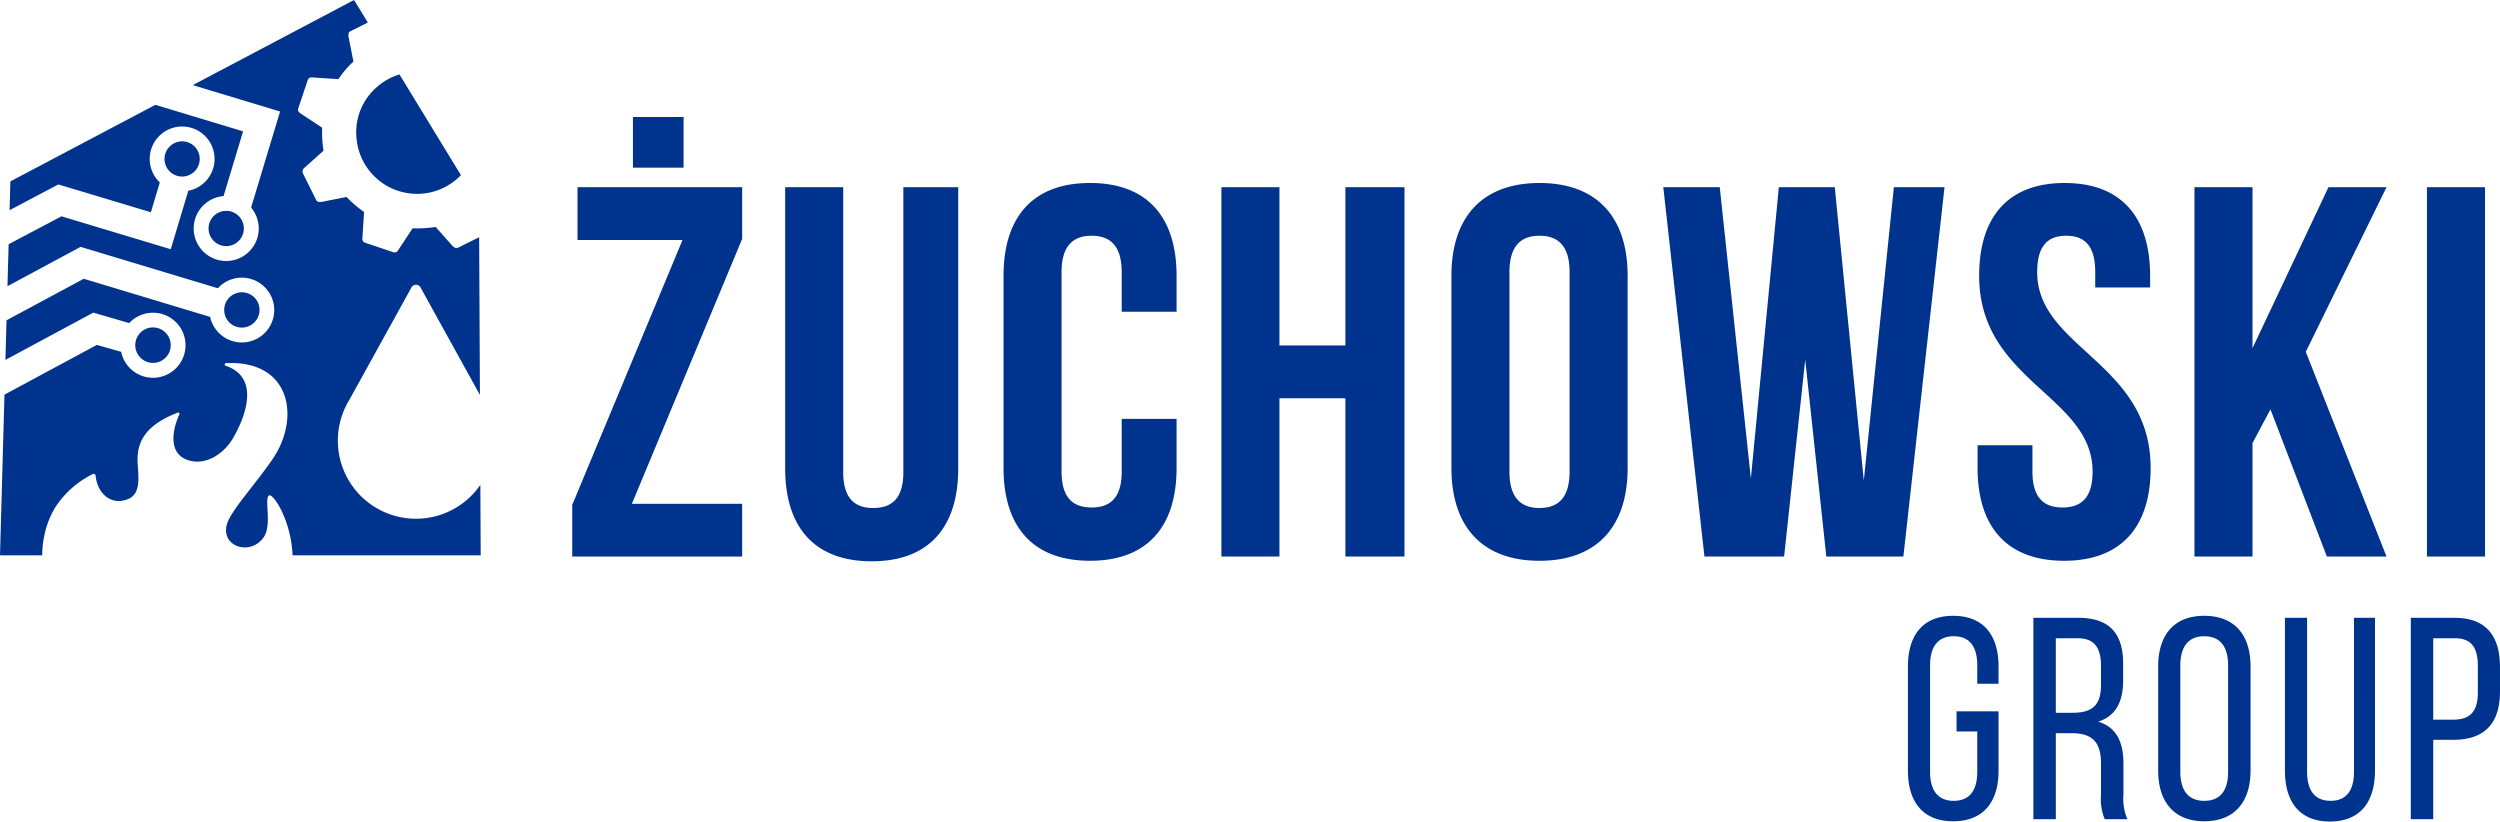 <?xml version="1.0" encoding="UTF-8" standalone="no"?>
<svg
   xmlns:dc="http://purl.org/dc/elements/1.1/"
   xmlns:cc="http://creativecommons.org/ns#"
   xmlns:rdf="http://www.w3.org/1999/02/22-rdf-syntax-ns#"
   xmlns:svg="http://www.w3.org/2000/svg"
   xmlns="http://www.w3.org/2000/svg"
   height="93.15"
   width="283.465"
   version="1.1"
   viewBox="0 0 283.465 93.15"
   id="Zuchowski-logo-RGB">
  <defs
     id="defs1671">
    <style
       id="style1669">
      .cls-1 {
        fill: #00338d;
      }
    </style>
  </defs>
  <path
     id="path1673"
     d="m 65.483,21.227 h 18.667 v 5.863 l -12.505,30.033 h 12.505 v 5.983 h -19.265 v -5.863 l 12.505,-30.033 h -11.907 z m 119.069,10.051 v 21.777 c 0,6.7 -3.53,10.529 -9.991,10.529 -6.461,0 -9.991,-3.829 -9.991,-10.529 v -21.777 c 0,-6.7 3.53,-10.529 9.991,-10.529 6.461,0 9.991,3.829 9.991,10.529 z m -6.582,-0.42 c 0,-2.992 -1.315,-4.128 -3.409,-4.128 -2.094,0 -3.411,1.136 -3.411,4.128 v 22.614 c 0,2.992 1.317,4.128 3.411,4.128 2.094,0 3.409,-1.136 3.409,-4.128 z m -25.421,8.316 h -7.477 v -17.948 h -6.582 v 41.879 h 6.582 v -17.948 h 7.477 v 17.948 h 6.7 v -41.879 h -6.7 z m 129.216,-17.948 h -6.582 v 41.879 h 6.582 z m -204.257,-7.957 h -5.742 v 5.742 h 5.742 z m 46.088,7.479 c -6.461,0 -9.81,3.829 -9.81,10.529 v 21.777 c 0,6.7 3.349,10.529 9.81,10.529 6.461,0 9.812,-3.829 9.812,-10.529 v -5.564 h -6.222 v 5.981 c 0,2.992 -1.315,4.07 -3.409,4.07 -2.094,0 -3.411,-1.078 -3.411,-4.07 v -22.614 c 0,-2.992 1.317,-4.128 3.411,-4.128 2.094,0 3.409,1.136 3.409,4.128 v 4.488 h 6.222 v -4.068 c 6e-5,-6.7 -3.351,-10.529 -9.812,-10.529 z m -21.168,32.784 c 0,2.992 -1.315,4.068 -3.409,4.068 -2.094,0 -3.409,-1.076 -3.409,-4.068 v -32.306 h -6.582 v 31.888 c 0,6.7 3.351,10.529 9.812,10.529 6.461,0 9.81,-3.829 9.81,-10.529 v -31.888 h -6.222 z m 152.752,22.033 v 11.811 c 0,3.457 -1.731,5.742 -5.254,5.742 -3.49,0 -5.219,-2.285 -5.219,-5.742 v -11.811 c 0,-3.49 1.729,-5.74 5.219,-5.74 3.523,-3e-5 5.254,2.25 5.254,5.74 z m -2.545,-0.129 c 0,-2.057 -0.85,-3.295 -2.709,-3.295 -1.826,0 -2.707,1.238 -2.707,3.295 v 12.071 c 0,2.088 0.881,3.295 2.707,3.295 1.859,0 2.709,-1.207 2.709,-3.295 z m 11.381,-54.21 -8.614,18.247 v -18.247 h -6.582 v 41.879 h 6.582 v -12.864 l 2.034,-3.829 6.401,16.693 h 6.76 l -9.154,-23.213 9.154,-18.667 z m 2.894,66.28 c 0,2.055 -0.816,3.295 -2.643,3.295 -1.859,0 -2.676,-1.24 -2.676,-3.295 v -17.454 h -2.512 v 17.323 c 0,3.457 1.598,5.774 5.09,5.774 3.524,0 5.121,-2.316 5.121,-5.774 v -17.323 h -2.381 z m 16.554,-11.875 v 2.74 c 0,3.621 -1.695,5.514 -5.319,5.514 h -2.25 v 9.004 h -2.545 v -22.836 h 4.992 c 3.588,0 5.121,2.119 5.121,5.578 z m -2.512,-0.131 c 0,-2.088 -0.75,-3.133 -2.609,-3.133 h -2.447 v 9.233 h 2.25 c 1.893,0 2.807,-0.881 2.807,-3.066 z m -66.214,-54.274 -3.409,33.264 -3.291,-33.264 h -6.343 l -3.17,33.025 -3.53,-33.025 h -6.401 l 4.666,41.879 h 9.033 l 2.393,-22.315 2.393,22.315 h 8.736 l 4.666,-41.879 z m 26.03,68.923 a 5.726,5.726 0 0 0 0.457,2.74 h -2.576 a 5.958,5.958 0 0 1 -0.426,-2.774 v -3.588 c 0,-2.578 -1.207,-3.393 -3.326,-3.393 h -1.795 v 9.754 h -2.545 v -22.836 h 5.09 c 3.588,0 5.088,1.826 5.088,5.219 v 1.859 c 0,2.512 -0.879,4.078 -2.838,4.697 2.088,0.621 2.871,2.316 2.871,4.764 z m -2.545,-12.463 v -2.186 c 0,-2.055 -0.75,-3.133 -2.643,-3.133 h -2.479 v 8.451 h 1.893 c 2.021,0 3.229,-0.652 3.229,-3.133 z m -16.77,-7.861 c -3.49,0 -5.121,2.283 -5.121,5.74 v 11.811 c 0,3.457 1.631,5.742 5.121,5.742 3.524,0 5.154,-2.285 5.154,-5.742 v -6.721 h -4.762 v 2.283 h 2.348 v 4.569 c 0,2.055 -0.814,3.295 -2.674,3.295 -1.828,0 -2.676,-1.24 -2.676,-3.295 v -12.071 c 0,-2.057 0.848,-3.295 2.676,-3.295 1.859,0 2.674,1.238 2.674,3.295 v 2.088 h 2.414 v -1.959 c -4e-5,-3.457 -1.631,-5.74 -5.154,-5.74 z m 9.536,-38.967 c 0,-2.992 1.197,-4.128 3.291,-4.128 2.094,0 3.291,1.136 3.291,4.128 v 1.735 h 6.222 v -1.315 c 0,-6.7 -3.291,-10.529 -9.692,-10.529 -6.401,0 -9.692,3.829 -9.692,10.529 0,11.965 12.862,13.581 12.862,22.195 0,2.992 -1.315,4.07 -3.409,4.07 -2.094,0 -3.411,-1.078 -3.411,-4.07 v -2.99 h -6.222 v 2.572 c 0,6.7 3.351,10.529 9.812,10.529 6.461,0 9.812,-3.829 9.812,-10.529 -6e-5,-11.965 -12.864,-13.581 -12.864,-22.197 z M 40.437,15.809 a 6.888,6.888 0 0 0 11.824,4.05 L 45.29,8.434 a 7.09,7.09 0 0 0 -2.997,1.855 6.768,6.768 0 0 0 -1.856,5.52 z m 6.731,43.009 a 8.855,8.855 0 0 1 -7.57,-13.458 l 7.02,-12.701 a 0.612,0.612 0 0 1 0.068,-0.124 0.594,0.594 0 0 1 0.963,-7.8e-4 0.576,0.576 0 0 1 0.07,0.127 l 6.697,12.116 -0.086,-17.883 -2.437,1.212 c -0.184,0.091 -0.367,-0.047 -0.55,-0.185 l -1.946,-2.186 a 14.171,14.171 0 0 1 -2.615,0.154 l -1.634,2.474 a 0.461,0.461 0 0 1 -0.505,0.251 l -3.301,-1.11 a 0.463,0.463 0 0 1 -0.252,-0.506 l 0.189,-2.96 a 14.205,14.205 0 0 1 -1.992,-1.704 l -2.869,0.566 c -0.229,-5.2e-4 -0.459,-0.001 -0.55,-0.185 l -1.517,-3.051 a 0.53,0.53 0 0 1 0.115,-0.596 l 2.215,-1.974 a 14.21,14.21 0 0 1 -0.156,-2.617 l -2.474,-1.636 c -0.183,-0.138 -0.321,-0.299 -0.251,-0.506 l 1.108,-3.302 a 0.461,0.461 0 0 1 0.505,-0.251 l 2.959,0.191 a 10.989,10.989 0 0 1 1.702,-1.992 l -0.568,-2.871 c 3.9e-4,-0.229 9.1e-4,-0.459 0.185,-0.55 l 2.015,-1.002 -1.562,-2.56 -18.284,9.652 9.897,2.992 -3.285,10.893 a 3.687,3.687 0 1 1 -3.124,-1.303 l 2.213,-7.339 -9.939,-3.007 -16.446,8.682 -0.09,3.265 5.529,-2.921 10.494,3.155 1.01,-3.381 a 3.677,3.677 0 1 1 3.232,0.945 l -1.989,6.627 -12.389,-3.729 -5.995,3.163 -0.132,4.76 8.294,-4.461 15.562,4.693 a 3.674,3.674 0 1 1 -0.523,4.204 3.62,3.62 0 0 1 -0.35,-0.955 l -14.332,-4.325 -8.758,4.711 -0.125,4.49 9.967,-5.363 4.068,1.187 a 3.688,3.688 0 1 1 -0.546,4.265 3.594,3.594 0 0 1 -0.359,-1.003 l -2.76,-0.787 -10.479,5.639 -0.505,18.222 H 4.791 a 10.324,10.324 0 0 1 0.269,-2.396 9.661,9.661 0 0 1 1.264,-3.134 10.723,10.723 0 0 1 4.302,-3.738 l 0.207,0.135 c 0.161,2.016 1.524,3.095 2.832,2.962 2.853,-0.291 1.826,-3.203 1.939,-5.064 0.108,-1.78 1.004,-3.588 4.54,-4.946 a 0.15,0.15 0 0 1 0.199,0.192 c -0.825,1.778 -1.418,4.832 1.5,5.32 1.811,0.303 3.63,-1.012 4.549,-2.572 1.422,-2.412 3.165,-6.929 -0.824,-8.263 a 0.153,0.153 0 0 1 0.049,-0.292 c 7.405,-0.362 8.455,6.271 5.293,10.883 -2.01,2.931 -4.779,5.896 -5.187,7.409 -0.7,2.593 2.771,3.591 4.207,1.402 0.938,-1.43 -0.013,-4.389 0.587,-4.693 0.453,-0.23 2.473,2.733 2.66,6.796 h 21.328 l -0.039,-7.996 a 8.846,8.846 0 0 1 -7.297,3.843 z m -22.385,-34.713 c -0.027,0.013 -0.054,0.024 -0.08,0.038 a 2.002,2.002 0 0 0 -0.817,2.708 c 0.019,0.036 0.042,0.07 0.063,0.104 a 1.999,1.999 0 1 0 0.834,-2.85 z m -6.493,16.807 a 2.01,2.01 0 1 0 -2.417,-0.411 2.002,2.002 0 0 0 2.417,0.411 z m 3.307,-21.133 a 1.996,1.996 0 1 0 -2.708,-0.817 1.995,1.995 0 0 0 2.708,0.817 z m 6.77,17.127 a 1.999,1.999 0 0 0 -1.663,-3.628 1.977,1.977 0 0 0 -0.229,0.103 2,2 0 0 0 1.891,3.525 z"
     class="cls-1" />
</svg>

